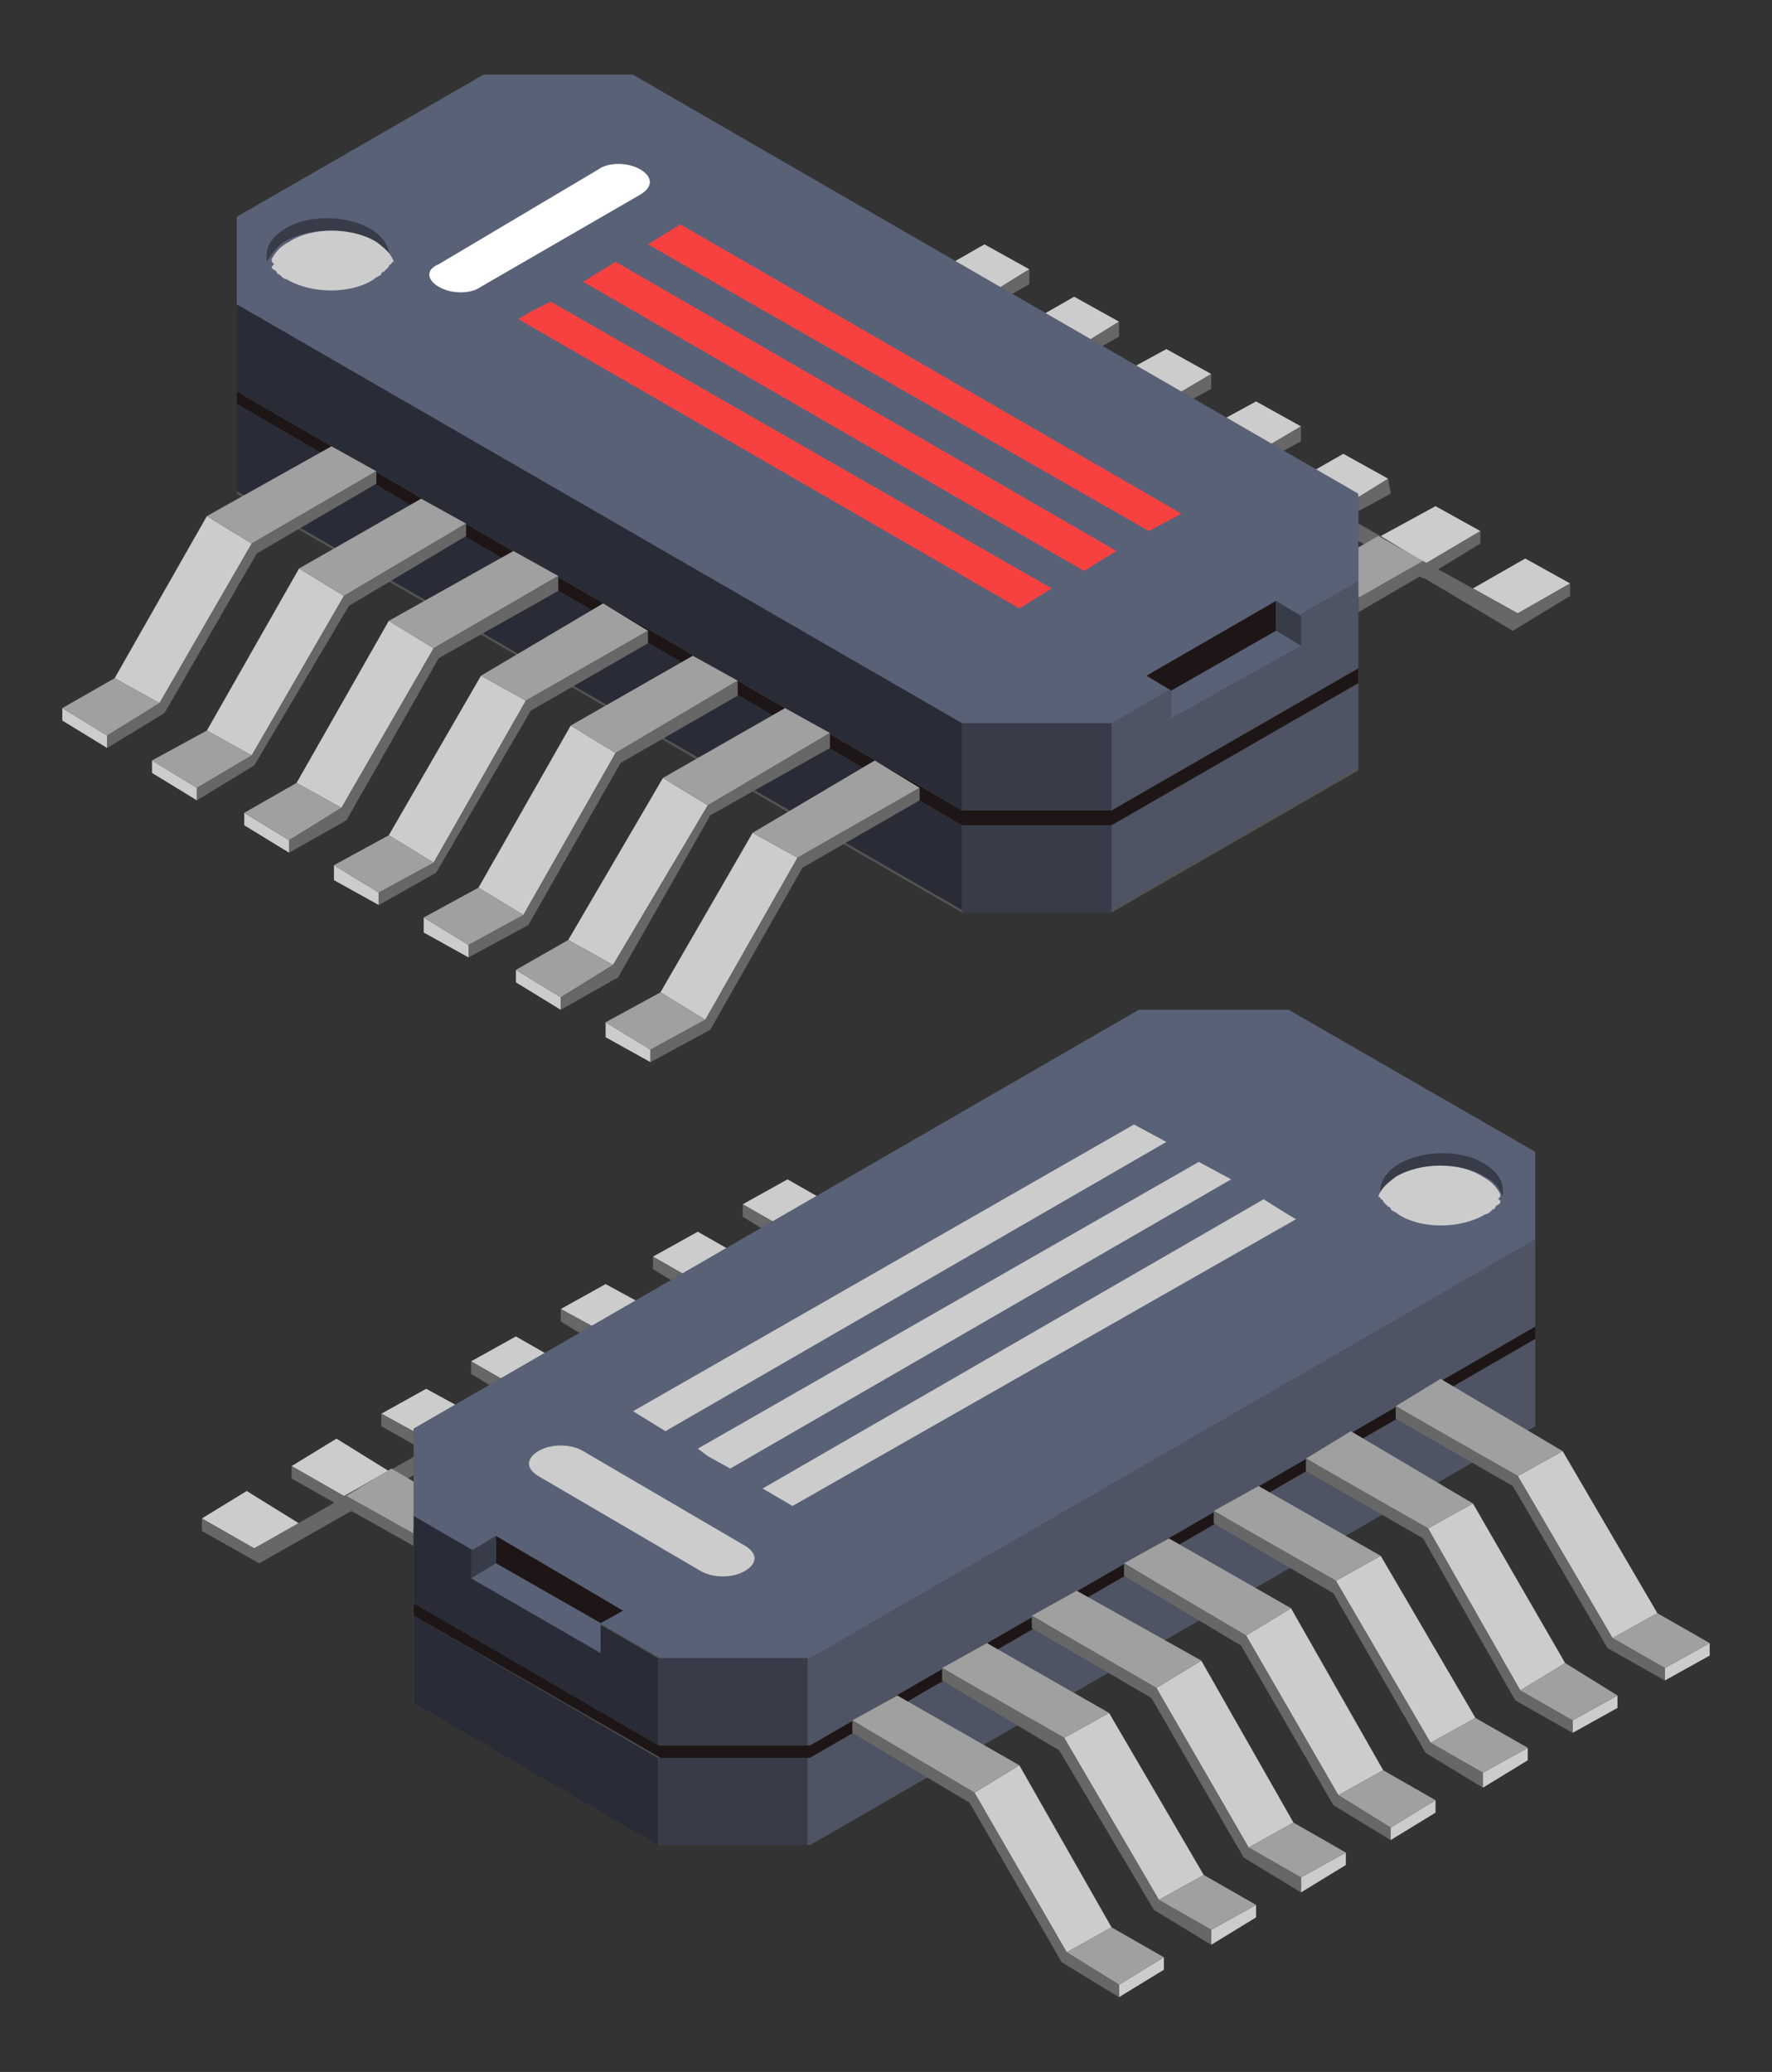 <?xml version="1.0" encoding="UTF-8"?> <!-- Generator: Adobe Illustrator 24.1.2, SVG Export Plug-In . SVG Version: 6.00 Build 0) --> <svg xmlns="http://www.w3.org/2000/svg" xmlns:xlink="http://www.w3.org/1999/xlink" id="Слой_1" x="0px" y="0px" viewBox="0 0 71.1 83.1" style="enable-background:new 0 0 71.1 83.1;" xml:space="preserve"><rect x="0" y="0" width="71.1" height="83.1" fill="#333333" stroke="none"/> <style type="text/css"> .st0{fill:#CCCCCC;} .st1{fill:#676767;} .st2{fill:#A0A0A0;} .st3{fill:#545454;} .st4{enable-background:new ;} .st5{fill:#292C36;} .st6{fill:#4E5463;} .st7{fill:#373C48;} .st8{fill:#1E1616;} .st9{fill:#596177;} .st10{fill:#FFFFFF;} .st11{fill:#F74141;} </style> <g> <g> <g> <g> <polygon class="st0" points="33.7,48.5 31.6,47.3 29.8,48.3 31.9,49.5 "></polygon> <polygon class="st1" points="35.7,47.4 37.5,46.4 33.7,48.5 31.9,49.5 "></polygon> <polygon class="st0" points="40.6,50.2 40.6,50.8 42.4,49.7 42.4,49.2 "></polygon> <polygon class="st2" points="40.6,50.2 42.4,49.2 37.5,46.4 35.7,47.4 "></polygon> <polygon class="st1" points="35.7,47.4 31.9,49.5 29.8,48.3 29.8,48.8 32.1,50.2 35.9,48 40.6,50.8 40.6,50.2 "></polygon> </g> <g> <polygon class="st0" points="30.1,50.6 28,49.4 26.2,50.4 28.3,51.6 "></polygon> <polygon class="st1" points="32.1,49.5 33.9,48.5 30.1,50.6 28.3,51.6 "></polygon> <polygon class="st0" points="37,52.3 37,52.9 38.8,51.8 38.8,51.3 "></polygon> <polygon class="st2" points="37,52.3 38.8,51.3 33.9,48.5 32.1,49.5 "></polygon> <polygon class="st1" points="32.1,49.5 28.3,51.6 26.2,50.4 26.2,50.9 28.5,52.3 32.3,50.1 37,52.9 37,52.3 "></polygon> </g> <g> <polygon class="st0" points="26.5,52.7 24.3,51.5 22.5,52.5 24.7,53.7 "></polygon> <polygon class="st1" points="28.4,51.6 30.2,50.5 26.5,52.7 24.7,53.7 "></polygon> <polygon class="st0" points="33.3,54.4 33.3,54.9 35.1,53.9 35.1,53.4 "></polygon> <polygon class="st2" points="33.3,54.4 35.1,53.4 30.2,50.5 28.4,51.6 "></polygon> <polygon class="st1" points="28.4,51.6 24.7,53.7 22.5,52.5 22.5,53 24.8,54.4 28.6,52.2 33.3,54.9 33.3,54.4 "></polygon> </g> <g> <polygon class="st0" points="22.8,54.8 20.7,53.6 18.9,54.6 21,55.8 "></polygon> <polygon class="st1" points="24.8,53.7 26.6,52.6 22.8,54.8 21,55.8 "></polygon> <polygon class="st0" points="29.7,56.5 29.7,57 31.5,56 31.5,55.5 "></polygon> <polygon class="st2" points="29.7,56.5 31.5,55.5 26.6,52.6 24.8,53.7 "></polygon> <polygon class="st1" points="24.8,53.7 21,55.8 18.9,54.6 18.9,55.1 21.2,56.5 25,54.3 29.7,57 29.7,56.5 "></polygon> </g> <g> <polygon class="st0" points="19.3,56.9 17.1,55.7 15.3,56.7 17.5,57.9 "></polygon> <polygon class="st1" points="21.2,55.8 23,54.7 19.3,56.9 17.5,57.9 "></polygon> <polygon class="st0" points="26.1,58.6 26.1,59.1 27.9,58.1 27.9,57.6 "></polygon> <polygon class="st2" points="26.1,58.6 27.9,57.6 23,54.7 21.2,55.8 "></polygon> <polygon class="st1" points="21.2,55.8 17.5,57.9 15.3,56.7 15.3,57.2 17.6,58.5 21.4,56.4 26.1,59.1 26.1,58.6 "></polygon> </g> <g> <polygon class="st0" points="15.6,59 13.5,57.7 11.7,58.8 13.8,60 "></polygon> <polygon class="st1" points="17.6,57.9 19.4,56.8 15.6,59 13.8,60 "></polygon> <polygon class="st0" points="22.5,60.7 22.5,61.2 24.3,60.2 24.3,59.7 "></polygon> <polygon class="st2" points="22.5,60.7 24.3,59.7 19.4,56.8 17.6,57.9 "></polygon> <polygon class="st1" points="17.6,57.9 13.8,60 11.7,58.8 11.7,59.3 14,60.6 17.8,58.5 22.5,61.2 22.5,60.7 "></polygon> </g> <g> <polygon class="st0" points="12,61.1 9.9,59.8 8.1,60.9 10.2,62.1 "></polygon> <polygon class="st1" points="13.9,60 15.7,58.9 12,61.1 10.2,62.1 "></polygon> <polygon class="st0" points="18.9,62.8 18.9,63.3 20.7,62.3 20.7,61.8 "></polygon> <polygon class="st2" points="18.9,62.8 20.7,61.8 15.7,58.9 13.9,60 "></polygon> <polygon class="st1" points="13.9,60 10.2,62.1 8.1,60.9 8.1,61.4 10.4,62.7 14.1,60.6 18.9,63.3 18.9,62.8 "></polygon> </g> <g> <path class="st3" d="M16.6,61.3l29.1-16.8c2.4,0,3.7,0,6,0l9.9,5.7l0,3.5c0,1.4,0,2.1,0,3.5L32.5,74c-2.4,0-3.7,0-6,0l-9.9-5.7 l0-3.5C16.6,63.5,16.6,62.7,16.6,61.3z"></path> <g> <g class="st4"> <g> <path class="st5" d="M61.6,53.7l0,3.5C61.6,55.8,61.6,55.1,61.6,53.7l0-3.5C61.6,51.6,61.6,52.3,61.6,53.7z"></path> </g> <g> <polygon class="st5" points="16.6,64.8 16.6,68.3 26.4,74 26.4,70.5 "></polygon> </g> <g> <polygon class="st6" points="32.5,70.5 32.5,74 61.6,57.2 61.6,53.7 "></polygon> </g> <g> <path class="st7" d="M26.4,70.5l0,3.5c2.4,0,3.7,0,6,0l0-3.5C30.1,70.5,28.8,70.5,26.4,70.5z"></path> </g> <g> <path class="st8" d="M16.6,61.3c0,1.4,0,2.1,0,3.5l9.9,5.7c2.4,0,3.7,0,6,0l29.1-16.8c0-1.4,0-2.1,0-3.5l-9.9-5.7 c-2.4,0-3.7,0-6,0L16.6,61.3z"></path> </g> </g> </g> </g> <g> <path class="st3" d="M16.6,57.3l29.1-16.8c2.4,0,3.7,0,6,0l9.9,5.7l0,3.5c0,1.4,0,2.1,0,3.5L32.5,70c-2.4,0-3.7,0-6,0l-9.9-5.7 l0-3.5C16.6,59.4,16.6,58.7,16.6,57.3z"></path> <g> <g class="st4"> <g> <path class="st5" d="M61.6,49.7l0,3.5C61.6,51.8,61.6,51,61.6,49.7l0-3.5C61.6,47.6,61.6,48.3,61.6,49.7z"></path> </g> <g> <polygon class="st5" points="16.6,60.8 16.6,64.3 26.4,70 26.4,66.5 "></polygon> </g> <g> <polygon class="st6" points="32.5,66.5 32.5,70 61.6,53.2 61.6,49.7 "></polygon> </g> <g> <path class="st7" d="M26.4,66.5l0,3.5c2.4,0,3.7,0,6,0l0-3.5C30.1,66.5,28.8,66.5,26.4,66.5z"></path> </g> <g> <path class="st9" d="M16.6,57.3c0,1.4,0,2.1,0,3.5l9.9,5.7c2.4,0,3.7,0,6,0l29.1-16.8c0-1.4,0-2.1,0-3.5l-9.9-5.7 c-2.4,0-3.7,0-6,0L16.6,57.3z"></path> </g> </g> </g> </g> <g> <polygon class="st0" points="64.7,65.7 66.5,64.7 62.7,58.2 60.9,59.2 "></polygon> <polygon class="st2" points="62.7,58.2 57.8,55.3 56,56.4 60.9,59.2 "></polygon> <polygon class="st0" points="66.8,66.9 66.8,67.4 68.6,66.4 68.6,65.9 "></polygon> <polygon class="st2" points="66.8,66.9 68.6,65.9 66.5,64.7 64.7,65.7 "></polygon> <polygon class="st1" points="64.7,65.7 60.9,59.2 56,56.4 56,56.9 60.7,59.6 64.5,66.1 66.8,67.4 66.8,66.9 "></polygon> </g> <g> <polygon class="st0" points="61,67.8 62.8,66.7 59.1,60.3 57.3,61.3 "></polygon> <polygon class="st2" points="59.1,60.3 54.2,57.4 52.4,58.5 57.3,61.3 "></polygon> <polygon class="st0" points="63.1,69 63.1,69.5 64.9,68.5 64.9,68 "></polygon> <polygon class="st2" points="63.1,69 64.9,68 62.8,66.7 61,67.8 "></polygon> <polygon class="st1" points="61,67.8 57.3,61.3 52.4,58.5 52.4,59 57.1,61.7 60.8,68.2 63.1,69.5 63.1,69 "></polygon> </g> <g> <polygon class="st0" points="57.4,69.9 59.2,68.9 55.4,62.4 53.6,63.4 "></polygon> <polygon class="st2" points="55.4,62.4 50.5,59.6 48.7,60.6 53.6,63.4 "></polygon> <polygon class="st0" points="59.5,71.1 59.5,71.7 61.3,70.6 61.3,70.1 "></polygon> <polygon class="st2" points="59.5,71.1 61.3,70.1 59.2,68.9 57.4,69.9 "></polygon> <polygon class="st1" points="57.4,69.9 53.6,63.4 48.7,60.6 48.7,61.1 53.5,63.9 57.2,70.3 59.5,71.7 59.5,71.1 "></polygon> </g> <g> <polygon class="st0" points="53.7,72 55.5,71 51.8,64.5 50,65.6 "></polygon> <polygon class="st2" points="51.8,64.5 46.9,61.7 45.1,62.7 50,65.6 "></polygon> <polygon class="st0" points="55.8,73.3 55.8,73.8 57.6,72.7 57.6,72.2 "></polygon> <polygon class="st2" points="55.8,73.3 57.6,72.2 55.5,71 53.7,72 "></polygon> <polygon class="st1" points="53.7,72 50,65.6 45.1,62.7 45.1,63.2 49.8,66 53.5,72.4 55.8,73.8 55.8,73.3 "></polygon> </g> <g> <polygon class="st0" points="50.1,74.1 51.9,73.1 48.2,66.6 46.4,67.7 "></polygon> <polygon class="st2" points="48.2,66.6 43.2,63.8 41.4,64.8 46.4,67.7 "></polygon> <polygon class="st0" points="52.2,75.3 52.2,75.9 54,74.8 54,74.3 "></polygon> <polygon class="st2" points="52.2,75.3 54,74.3 51.9,73.1 50.1,74.1 "></polygon> <polygon class="st1" points="50.1,74.1 46.4,67.7 41.4,64.8 41.4,65.3 46.2,68.1 49.9,74.5 52.2,75.9 52.2,75.3 "></polygon> </g> <g> <polygon class="st0" points="46.5,76.2 48.3,75.2 44.5,68.7 42.7,69.7 "></polygon> <polygon class="st2" points="44.5,68.7 39.6,65.9 37.8,66.9 42.7,69.7 "></polygon> <polygon class="st0" points="48.6,77.4 48.6,78 50.4,76.9 50.4,76.4 "></polygon> <polygon class="st2" points="48.6,77.4 50.4,76.4 48.3,75.2 46.5,76.2 "></polygon> <polygon class="st1" points="46.5,76.2 42.7,69.7 37.8,66.9 37.8,67.4 42.5,70.2 46.3,76.6 48.6,78 48.6,77.4 "></polygon> </g> <g> <polygon class="st0" points="42.8,78.3 44.6,77.3 40.9,70.8 39.1,71.9 "></polygon> <polygon class="st2" points="40.9,70.8 36,68 34.2,69 39.1,71.9 "></polygon> <polygon class="st0" points="44.9,79.6 44.9,80.1 46.7,79 46.7,78.5 "></polygon> <polygon class="st2" points="44.9,79.6 46.7,78.5 44.6,77.3 42.8,78.3 "></polygon> <polygon class="st1" points="42.8,78.3 39.1,71.9 34.2,69 34.2,69.5 38.9,72.3 42.6,78.7 44.9,80.1 44.9,79.6 "></polygon> </g> </g> <g> <polygon class="st8" points="19.9,61.6 25,64.6 24.1,65.1 19.9,62.7 "></polygon> <polygon class="st7" points="19.9,62.7 18.9,63.3 18.9,63.3 18.9,62.2 19.9,61.6 19.9,62.7 "></polygon> <polygon class="st9" points="18.9,63.3 18.9,63.3 18.9,63.3 19.9,62.7 19.9,62.7 24.1,65.1 24.1,66.3 "></polygon> </g> <g> <path class="st7" d="M59.6,47.2c-1-0.6-2.6-0.6-3.5,0c-0.4,0.2-0.6,0.5-0.7,0.8c0,0,0,0,0,0c0,0,0-0.1,0-0.1 c-0.1-0.4,0.2-0.9,0.7-1.2c1-0.6,2.6-0.6,3.5,0c0.5,0.3,0.7,0.7,0.7,1c0,0.1,0,0.1,0,0.2c0,0,0,0.1,0,0.1c0,0,0,0,0,0 C60.2,47.7,60,47.4,59.6,47.2z"></path> <path class="st0" d="M60.2,48.2c0,0.1-0.1,0.1-0.2,0.2c0,0,0,0.1-0.1,0.1c-0.1,0.1-0.2,0.2-0.3,0.2c-1,0.6-2.6,0.6-3.5,0 c-0.1-0.1-0.2-0.1-0.3-0.2c0,0,0-0.1-0.1-0.1c-0.1-0.1-0.1-0.1-0.2-0.2c0,0,0-0.1-0.1-0.1c0,0,0-0.1-0.1-0.1 c0.1-0.3,0.3-0.5,0.7-0.8c1-0.6,2.6-0.6,3.5,0c0.4,0.2,0.6,0.5,0.7,0.7c0,0.1,0,0.1-0.1,0.2C60.2,48.1,60.2,48.2,60.2,48.2z"></path> </g> <path class="st0" d="M29.9,63c0.5-0.3,0.5-0.7,0-1l-6.5-3.8c-0.5-0.3-1.3-0.3-1.8,0c-0.5,0.3-0.5,0.7,0,1l6.5,3.8 C28.6,63.3,29.4,63.3,29.9,63L29.9,63z"></path> <g> <polygon class="st0" points="26.7,57.4 25.4,56.6 45.5,45.1 46.8,45.8 "></polygon> <polygon class="st0" points="28,58.1 48.1,46.6 49.4,47.3 29.3,58.9 28.4,58.4 "></polygon> <polygon class="st0" points="50.7,48.1 51.5,48.6 52,48.9 31.8,60.4 30.6,59.7 "></polygon> </g> </g> <g> <g> <g> <polygon class="st0" points="37.4,11 39.5,9.8 41.3,10.8 39.2,12.1 "></polygon> <polygon class="st1" points="35.4,9.9 33.6,8.9 37.4,11 39.2,12.1 "></polygon> <polygon class="st0" points="30.5,12.8 30.5,13.3 28.7,12.2 28.7,11.7 "></polygon> <polygon class="st2" points="30.5,12.8 28.7,11.7 33.6,8.9 35.4,9.9 "></polygon> <polygon class="st1" points="35.4,9.9 39.2,12.1 41.3,10.8 41.3,11.4 39,12.7 35.2,10.6 30.5,13.3 30.5,12.8 "></polygon> </g> <g> <polygon class="st0" points="41,13.1 43.1,11.9 44.9,12.9 42.8,14.2 "></polygon> <polygon class="st1" points="39,12 37.2,11 41,13.1 42.8,14.2 "></polygon> <polygon class="st0" points="34.1,14.9 34.1,15.4 32.3,14.3 32.3,13.8 "></polygon> <polygon class="st2" points="34.1,14.9 32.3,13.8 37.2,11 39,12 "></polygon> <polygon class="st1" points="39,12 42.8,14.2 44.9,12.9 44.9,13.5 42.6,14.8 38.8,12.7 34.1,15.4 34.1,14.9 "></polygon> </g> <g> <polygon class="st0" points="44.6,15.2 46.8,14 48.6,15 46.4,16.3 "></polygon> <polygon class="st1" points="42.7,14.1 40.9,13.1 44.6,15.2 46.4,16.3 "></polygon> <polygon class="st0" points="37.7,17 37.7,17.5 35.9,16.4 35.9,15.9 "></polygon> <polygon class="st2" points="37.7,17 35.9,15.9 40.9,13.1 42.7,14.1 "></polygon> <polygon class="st1" points="42.7,14.1 46.4,16.3 48.6,15 48.6,15.6 46.2,16.9 42.5,14.7 37.7,17.5 37.7,17 "></polygon> </g> <g> <polygon class="st0" points="48.2,17.3 50.4,16.1 52.2,17.1 50,18.4 "></polygon> <polygon class="st1" points="46.3,16.2 44.5,15.2 48.2,17.3 50,18.4 "></polygon> <polygon class="st0" points="41.4,19.1 41.4,19.6 39.6,18.5 39.6,18 "></polygon> <polygon class="st2" points="41.4,19.1 39.6,18 44.5,15.2 46.3,16.2 "></polygon> <polygon class="st1" points="46.3,16.2 50,18.4 52.2,17.1 52.2,17.7 49.8,19 46.1,16.8 41.4,19.6 41.4,19.1 "></polygon> </g> <g> <polygon class="st0" points="51.8,19.4 53.9,18.2 55.7,19.2 53.6,20.5 "></polygon> <polygon class="st1" points="49.9,18.3 48.1,17.3 51.8,19.4 53.6,20.5 "></polygon> <polygon class="st0" points="44.9,21.2 44.9,21.7 43.1,20.6 43.1,20.1 "></polygon> <polygon class="st2" points="44.9,21.2 43.1,20.1 48.1,17.3 49.9,18.3 "></polygon> <polygon class="st1" points="49.9,18.3 53.6,20.5 55.7,19.2 55.8,19.8 53.4,21.1 49.7,18.9 44.9,21.7 44.9,21.2 "></polygon> </g> <g> <polygon class="st0" points="55.4,21.5 57.6,20.3 59.4,21.3 57.2,22.6 "></polygon> <polygon class="st1" points="53.5,20.4 51.7,19.4 55.4,21.5 57.2,22.6 "></polygon> <polygon class="st0" points="48.6,23.3 48.6,23.8 46.8,22.7 46.8,22.2 "></polygon> <polygon class="st2" points="48.6,23.3 46.8,22.2 51.7,19.4 53.5,20.4 "></polygon> <polygon class="st1" points="53.5,20.4 57.2,22.6 59.4,21.3 59.4,21.8 57.1,23.2 53.3,21 48.6,23.8 48.6,23.3 "></polygon> </g> <g> <polygon class="st0" points="59.1,23.6 61.2,22.4 63,23.4 60.9,24.6 "></polygon> <polygon class="st1" points="57.1,22.5 55.3,21.5 59.1,23.6 60.9,24.6 "></polygon> <polygon class="st0" points="52.2,25.3 52.2,25.9 50.4,24.8 50.4,24.3 "></polygon> <polygon class="st2" points="52.2,25.3 50.4,24.3 55.3,21.5 57.1,22.5 "></polygon> <polygon class="st1" points="57.1,22.5 60.9,24.6 63,23.4 63,23.9 60.7,25.3 57,23.1 52.2,25.9 52.2,25.3 "></polygon> </g> <g> <path class="st3" d="M54.5,23.9L25.4,7.1c-2.4,0-3.7,0-6,0l-9.9,5.7l0,3.5c0,1.4,0,2.1,0,3.5l29.1,16.8c2.4,0,3.7,0,6,0l9.9-5.7 l0-3.5C54.5,26,54.5,25.2,54.5,23.9z"></path> <g> <g class="st4"> <g> <path class="st5" d="M9.5,16.2l0,3.5C9.5,18.4,9.5,17.6,9.5,16.2l0-3.5C9.5,14.1,9.5,14.9,9.5,16.2z"></path> </g> <g> <polygon class="st6" points="54.5,27.4 54.5,30.8 44.6,36.5 44.6,33.1 "></polygon> </g> <g> <polygon class="st5" points="38.6,33.1 38.6,36.5 9.5,19.7 9.5,16.2 "></polygon> </g> <g> <path class="st7" d="M44.6,33.1l0,3.5c-2.4,0-3.7,0-6,0l0-3.5C41,33.1,42.3,33.1,44.6,33.1z"></path> </g> <g> <path class="st8" d="M54.5,23.9c0,1.4,0,2.1,0,3.5l-9.9,5.7c-2.4,0-3.7,0-6,0L9.5,16.2c0-1.4,0-2.1,0-3.5L19.4,7 c2.4,0,3.7,0,6,0L54.5,23.9z"></path> </g> </g> </g> </g> <g> <path class="st3" d="M54.5,19.9L25.4,3c-2.4,0-3.7,0-6,0L9.5,8.7l0,3.5c0,1.4,0,2.1,0,3.5l29.1,16.8c2.4,0,3.7,0,6,0l9.9-5.7 l0-3.5C54.5,22,54.5,21.2,54.5,19.9z"></path> <g> <g class="st4"> <g> <path class="st5" d="M9.5,12.2l0,3.5C9.5,14.3,9.5,13.6,9.5,12.2l0-3.5C9.5,10.1,9.5,10.9,9.5,12.2z"></path> </g> <g> <polygon class="st6" points="54.5,23.3 54.5,26.8 44.6,32.5 44.6,29 "></polygon> </g> <g> <polygon class="st5" points="38.6,29 38.6,32.5 9.5,15.7 9.5,12.2 "></polygon> </g> <g> <path class="st7" d="M44.6,29l0,3.5c-2.4,0-3.7,0-6,0l0-3.5C41,29,42.3,29,44.6,29z"></path> </g> <g> <path class="st9" d="M54.5,19.8c0,1.4,0,2.1,0,3.5L44.6,29c-2.4,0-3.7,0-6,0L9.5,12.2c0-1.4,0-2.1,0-3.5L19.4,3 c2.4,0,3.7,0,6,0L54.5,19.8z"></path> </g> </g> </g> </g> <g> <polygon class="st0" points="6.4,28.2 4.6,27.2 8.3,20.7 10.1,21.8 "></polygon> <polygon class="st2" points="8.3,20.7 13.3,17.9 15.1,18.9 10.1,21.8 "></polygon> <polygon class="st0" points="4.3,29.5 4.3,30 2.5,28.9 2.5,28.4 "></polygon> <polygon class="st2" points="4.3,29.5 2.5,28.4 4.6,27.2 6.4,28.2 "></polygon> <polygon class="st1" points="6.4,28.2 10.1,21.8 15.1,18.9 15.1,19.4 10.3,22.2 6.6,28.6 4.3,30 4.3,29.5 "></polygon> </g> <g> <polygon class="st0" points="10.1,30.3 8.3,29.3 12,22.8 13.8,23.9 "></polygon> <polygon class="st2" points="12,22.8 16.9,20 18.7,21 13.8,23.9 "></polygon> <polygon class="st0" points="7.9,31.6 7.9,32.1 6.1,31 6.1,30.5 "></polygon> <polygon class="st2" points="7.9,31.6 6.1,30.5 8.3,29.3 10.1,30.3 "></polygon> <polygon class="st1" points="10.1,30.3 13.8,23.9 18.7,21 18.7,21.5 14,24.3 10.2,30.7 7.9,32.1 7.9,31.6 "></polygon> </g> <g> <polygon class="st0" points="13.7,32.4 11.9,31.4 15.6,24.9 17.4,26 "></polygon> <polygon class="st2" points="15.6,24.9 20.6,22.1 22.4,23.1 17.4,26 "></polygon> <polygon class="st0" points="11.6,33.7 11.6,34.2 9.8,33.1 9.8,32.6 "></polygon> <polygon class="st2" points="11.6,33.7 9.8,32.6 11.9,31.4 13.7,32.4 "></polygon> <polygon class="st1" points="13.7,32.4 17.4,26 22.4,23.1 22.4,23.7 17.6,26.4 13.9,32.9 11.6,34.2 11.6,33.7 "></polygon> </g> <g> <polygon class="st0" points="17.4,34.6 15.6,33.5 19.3,27.1 21.1,28.1 "></polygon> <polygon class="st2" points="19.3,27.1 24.2,24.2 26,25.3 21.1,28.1 "></polygon> <polygon class="st0" points="15.2,35.8 15.2,36.3 13.4,35.3 13.4,34.7 "></polygon> <polygon class="st2" points="15.2,35.8 13.4,34.7 15.6,33.5 17.4,34.6 "></polygon> <polygon class="st1" points="17.4,34.6 21.1,28.1 26,25.3 26,25.8 21.3,28.5 17.5,35 15.2,36.3 15.2,35.8 "></polygon> </g> <g> <polygon class="st0" points="21,36.7 19.2,35.6 22.9,29.1 24.7,30.2 "></polygon> <polygon class="st2" points="22.9,29.1 27.8,26.3 29.6,27.3 24.7,30.2 "></polygon> <polygon class="st0" points="18.8,37.9 18.8,38.4 17,37.4 17,36.8 "></polygon> <polygon class="st2" points="18.8,37.9 17,36.8 19.2,35.6 21,36.7 "></polygon> <polygon class="st1" points="21,36.7 24.7,30.2 29.6,27.3 29.6,27.9 24.9,30.6 21.2,37.1 18.8,38.4 18.8,37.9 "></polygon> </g> <g> <polygon class="st0" points="24.6,38.7 22.8,37.7 26.6,31.2 28.4,32.3 "></polygon> <polygon class="st2" points="26.6,31.2 31.5,28.4 33.3,29.4 28.4,32.3 "></polygon> <polygon class="st0" points="22.5,40 22.5,40.5 20.7,39.4 20.7,38.9 "></polygon> <polygon class="st2" points="22.5,40 20.7,38.9 22.8,37.7 24.6,38.7 "></polygon> <polygon class="st1" points="24.6,38.7 28.4,32.3 33.3,29.4 33.3,30 28.5,32.7 24.8,39.2 22.5,40.5 22.5,40 "></polygon> </g> <g> <polygon class="st0" points="28.3,40.9 26.5,39.8 30.2,33.4 32,34.4 "></polygon> <polygon class="st2" points="30.2,33.4 35.1,30.5 36.9,31.6 32,34.4 "></polygon> <polygon class="st0" points="26.1,42.1 26.1,42.6 24.3,41.6 24.3,41 "></polygon> <polygon class="st2" points="26.1,42.1 24.3,41 26.5,39.8 28.3,40.9 "></polygon> <polygon class="st1" points="28.3,40.9 32,34.4 36.9,31.6 36.9,32.1 32.2,34.8 28.5,41.3 26.1,42.6 26.1,42.1 "></polygon> </g> </g> <g> <polygon class="st8" points="51.2,24.1 46,27.1 47,27.7 51.2,25.3 "></polygon> <polygon class="st7" points="51.2,25.3 52.2,25.9 52.2,25.9 52.2,24.7 51.2,24.1 51.2,25.3 "></polygon> <polygon class="st9" points="52.2,25.9 52.2,25.9 52.2,25.9 51.2,25.3 51.2,25.3 47,27.7 47,28.8 "></polygon> </g> <g> <path class="st7" d="M11.4,9.7c1-0.6,2.6-0.6,3.5,0c0.4,0.2,0.6,0.5,0.7,0.8c0,0,0,0,0,0c0,0,0-0.1,0-0.1 c0.1-0.4-0.2-0.9-0.7-1.2c-1-0.6-2.6-0.6-3.5,0c-0.5,0.3-0.7,0.7-0.7,1c0,0.1,0,0.1,0,0.2c0,0,0,0.1,0,0.1c0,0,0,0,0,0 C10.9,10.2,11.1,9.9,11.4,9.7z"></path> <path class="st0" d="M10.9,10.7c0,0.1,0.1,0.1,0.2,0.2c0,0,0,0.1,0.1,0.1c0.1,0.1,0.2,0.2,0.3,0.2c1,0.6,2.6,0.6,3.5,0 c0.1-0.1,0.2-0.1,0.3-0.2c0,0,0-0.1,0.1-0.1c0.1-0.1,0.1-0.1,0.2-0.2c0,0,0-0.1,0.1-0.1c0,0,0-0.1,0.1-0.1 c-0.1-0.3-0.3-0.5-0.7-0.8c-1-0.6-2.6-0.6-3.5,0c-0.4,0.2-0.6,0.5-0.7,0.7c0,0.1,0,0.1,0.1,0.2C10.9,10.7,10.9,10.7,10.9,10.7z"></path> </g> <path class="st10" d="M17.6,11.5c0.5,0.3,1.3,0.3,1.7,0l6.4-3.7c0.5-0.3,0.5-0.7,0-1h0c-0.5-0.3-1.3-0.3-1.7,0l-3.2,1.9l-3.2,1.9 C17.1,10.8,17.1,11.2,17.6,11.5z"></path> <g> <polygon class="st11" points="46.1,21.3 47.4,20.6 27.3,9 26,9.8 "></polygon> <polygon class="st11" points="44.8,22.1 24.7,10.5 23.4,11.3 43.5,22.9 44.3,22.4 "></polygon> <polygon class="st11" points="22.1,12.1 21.3,12.5 20.8,12.8 40.9,24.4 42.2,23.6 "></polygon> </g> </g> </g> </svg> 